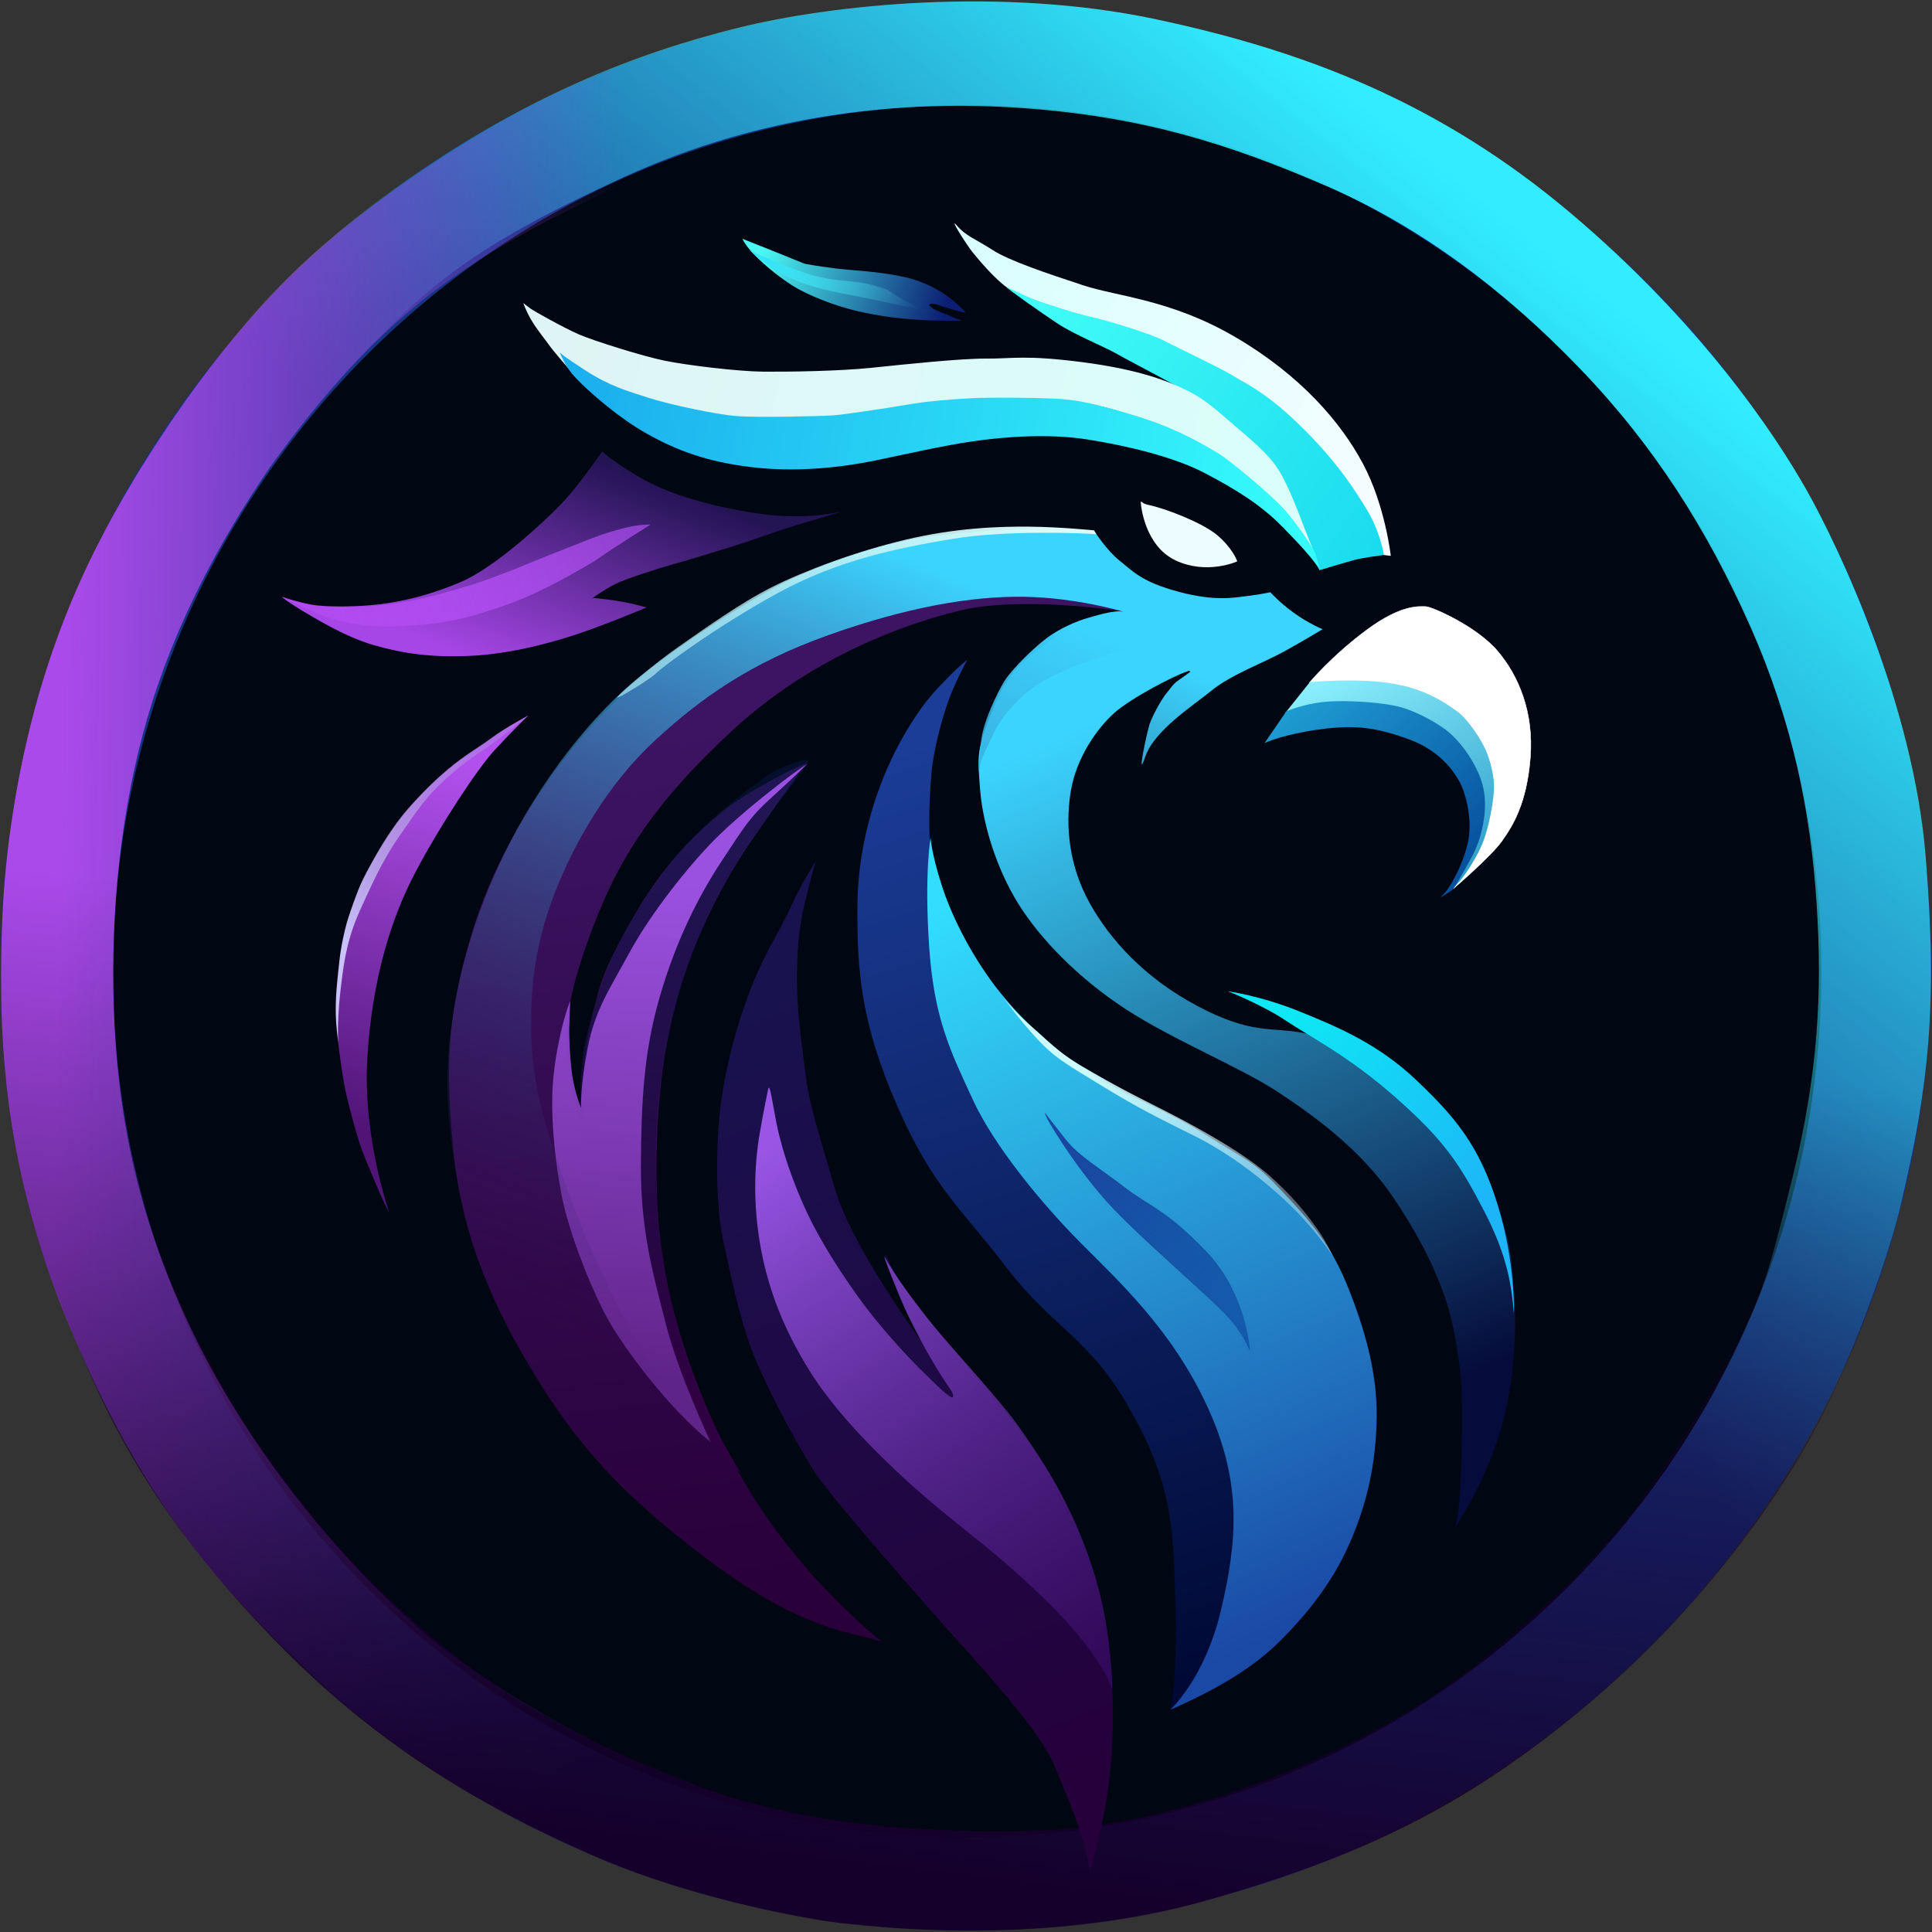 <?xml version="1.0" encoding="UTF-8"?>
<svg data-bbox="-0.869 -3.706 399.799 399.412" xmlns="http://www.w3.org/2000/svg" xmlns:xlink="http://www.w3.org/1999/xlink" viewBox="-1 -4 400 400" height="400" width="400" data-type="ugc">
    <rect x="-1" y="-4" width="400" height="400" fill="#333333" stroke="none"/>
    <g>
        <defs>
            <linearGradient gradientUnits="userSpaceOnUse" y2="114.438" x2="254.083" y1="103.171" x1="234.994" id="c4da51e4-511a-433e-a206-a04fe3d6f5f0" xlink:href="#8f40860b-bd24-4ff5-99d6-6c3dfb43802e"/>
            <linearGradient id="da96f231-fa8b-440e-9816-b1d9c5f05b54">
                <stop offset="0" stop-color="#15002b"/>
                <stop offset="1" stop-color="#14002b" stop-opacity="0"/>
            </linearGradient>
            <linearGradient id="2bcdce04-f87f-4d00-95b6-01845c9a5c6e">
                <stop offset="0" stop-color="#31edff"/>
                <stop offset="1" stop-color="#33ecfe" stop-opacity="0"/>
            </linearGradient>
            <linearGradient id="0eec667d-0749-45ba-a397-df3f96841d5c">
                <stop offset="0" stop-color="#0fe7f4"/>
                <stop offset="1" stop-color="#1db5f7"/>
            </linearGradient>
            <linearGradient id="0664868a-b7c1-4f07-85b6-1e134a07d599">
                <stop offset="0" stop-color="#3bd4fe"/>
                <stop offset="1" stop-color="#050b3a"/>
            </linearGradient>
            <linearGradient id="9b4c489f-ef6d-4bee-bf11-6153bcaa0e9a">
                <stop offset="0" stop-color="#adeaf3" stop-opacity=".7"/>
                <stop offset="1" stop-color="#dcfbf8"/>
            </linearGradient>
            <linearGradient id="9e04164a-df0f-4af5-b035-36f867c9ab53">
                <stop offset="0" stop-color="#3bd4fe"/>
                <stop offset="1" stop-color="#34014c" stop-opacity="0"/>
            </linearGradient>
            <linearGradient id="e8c2b5e5-58ce-49fe-829b-7bf65c0bbebd">
                <stop offset="0" stop-color="#5f2488"/>
                <stop offset="1" stop-color="#a858f0" stop-opacity=".899"/>
            </linearGradient>
            <linearGradient id="fedee563-a877-4974-8def-caaa0d837172">
                <stop offset="0" stop-color="#2f0042"/>
                <stop offset="1" stop-color="#08194a" stop-opacity=".498"/>
            </linearGradient>
            <linearGradient id="4827a117-2d88-4372-bd6a-436ccf44c51a">
                <stop offset="0" stop-color="#29003a"/>
                <stop offset="1" stop-color="#3c1463"/>
            </linearGradient>
            <linearGradient id="0201a2b1-20bc-4a50-9f96-8ef845434446">
                <stop offset="0" stop-color="#ccfcff"/>
                <stop offset="1" stop-color="#e5fbfc" stop-opacity=".39"/>
            </linearGradient>
            <linearGradient id="328d4464-e163-4b71-827a-e6de3248c6f8">
                <stop offset="0" stop-color="#1948a0"/>
                <stop offset="1" stop-color="#063692" stop-opacity=".502"/>
            </linearGradient>
            <linearGradient id="8e37334c-726d-4986-a259-7f9b2a008342">
                <stop offset="0" stop-color="#32ddfd"/>
                <stop offset="1" stop-color="#1a48a5"/>
            </linearGradient>
            <linearGradient id="9cf5bd24-d8e3-425b-ace8-903cd89dc0f4">
                <stop offset="0" stop-color="#1b3d98"/>
                <stop offset="1" stop-color="#000935"/>
            </linearGradient>
            <linearGradient id="1d0f99c2-4006-480c-94e6-3606f95b97c7">
                <stop offset="0" stop-color="#9956e6"/>
                <stop offset="1" stop-color="#3f1176" stop-opacity=".498"/>
            </linearGradient>
            <linearGradient id="b5d5a68c-12a1-427b-a7d3-5ac7b29911db">
                <stop offset="0" stop-color="#25003b"/>
                <stop offset="1" stop-color="#18124f"/>
            </linearGradient>
            <linearGradient id="0c62657a-6f86-442d-af5f-f3a9cba82eff">
                <stop offset="0" stop-color="#c9c2f9"/>
                <stop offset="1" stop-color="#b0abdc" stop-opacity=".306"/>
            </linearGradient>
            <linearGradient id="3383db8e-5c1a-4a32-9c2e-a67fe95c8356">
                <stop offset="0" stop-color="#b150ed"/>
                <stop offset="1" stop-color="#4f1476"/>
            </linearGradient>
            <linearGradient id="7dc0a4ca-805e-4ee6-bd1d-1307f894767a">
                <stop offset="0" stop-color="#b14bf0"/>
                <stop offset="1" stop-color="#ae4ef1" stop-opacity=".717"/>
            </linearGradient>
            <linearGradient id="1e7099cf-c9c1-44a9-a3da-843f2944e8ea">
                <stop offset="0" stop-color="#a746e7"/>
                <stop offset="1" stop-color="#231454"/>
            </linearGradient>
            <linearGradient id="84bffa61-1399-4a15-822f-fe2960b91e0d">
                <stop offset="0" stop-color="#33e2fb" stop-opacity=".831"/>
                <stop offset="1" stop-color="#5afefe" stop-opacity=".015"/>
            </linearGradient>
            <linearGradient id="abe01450-3f89-4d02-bbac-78e87d4e996f">
                <stop offset="0" stop-color="#4bf7f2"/>
                <stop offset="1" stop-color="#0c1e72"/>
            </linearGradient>
            <linearGradient id="83c4dc0b-abcf-4455-bbec-c138e5bbbbb4">
                <stop offset="0" stop-color="#1cb1ee"/>
                <stop offset="1" stop-color="#35fbfb"/>
            </linearGradient>
            <linearGradient id="22034a78-c13c-4fd5-9f34-8ad42010b165">
                <stop offset="0" stop-color="#dff4f4"/>
                <stop offset="1" stop-color="#dafffa"/>
            </linearGradient>
            <linearGradient id="f1b2b779-67db-4d54-9cec-af4fd7dc7d35">
                <stop offset="0" stop-color="#40fbf6"/>
                <stop offset="1" stop-color="#1bdcef"/>
            </linearGradient>
            <linearGradient id="1744a9c8-b2bc-478c-99ed-d73d94549d39">
                <stop offset="0" stop-color="#d9fefe"/>
                <stop offset="1" stop-color="#f6fdff"/>
            </linearGradient>
            <linearGradient id="972e8868-bdfb-4235-912e-8ea65f6b8a26">
                <stop offset="0" stop-color="#1e9bd1"/>
                <stop offset="1" stop-color="#064f9d"/>
            </linearGradient>
            <linearGradient id="1ecb8b32-9860-468a-ad6e-f01da44275e9">
                <stop offset="0" stop-color="#89edfb"/>
                <stop offset="1" stop-color="#0f83ba"/>
            </linearGradient>
            <linearGradient id="af9f1453-f7ba-4063-a0db-a09c5005e718">
                <stop offset="0" stop-color="#ffffff"/>
                <stop offset="1" stop-color="#ffffff"/>
            </linearGradient>
            <linearGradient id="8f40860b-bd24-4ff5-99d6-6c3dfb43802e">
                <stop offset="0" stop-color="#edfcff"/>
                <stop offset="1" stop-color="#edfcff"/>
            </linearGradient>
            <linearGradient id="7b64c89a-516f-4cec-ba7c-86fd1e0a662f">
                <stop offset="0" stop-color="#ab4aeb"/>
                <stop offset="1" stop-color="#a94aea" stop-opacity="0"/>
            </linearGradient>
            <linearGradient gradientUnits="userSpaceOnUse" y2="178.368" x2="313.955" y1="124.981" x1="273.385" id="35b4c896-31d5-4193-96ff-ccdee30afc55" xlink:href="#af9f1453-f7ba-4063-a0db-a09c5005e718"/>
            <linearGradient gradientUnits="userSpaceOnUse" y2="199.404" x2="299.99" y1="141.952" x1="268.877" id="44a5c46a-2692-4677-95ee-4b0964368b0d" xlink:href="#1ecb8b32-9860-468a-ad6e-f01da44275e9"/>
            <linearGradient gradientUnits="userSpaceOnUse" y2="183.625" x2="297.688" y1="147.5" x1="263.938" id="ac9e5746-0cac-4353-abfa-bee2ef1c32e3" xlink:href="#972e8868-bdfb-4235-912e-8ea65f6b8a26"/>
            <linearGradient gradientTransform="matrix(1.006 0 0 1.02 -1.37 -4.27)" gradientUnits="userSpaceOnUse" y2="113.75" x2="284.875" y1="52" x1="199.75" id="4b999e9f-47ac-42cf-ab87-ca50d809c87c" xlink:href="#1744a9c8-b2bc-478c-99ed-d73d94549d39"/>
            <linearGradient gradientTransform="matrix(1.006 0 0 1.02 -1.37 -4.27)" gradientUnits="userSpaceOnUse" y2="114.375" x2="282.75" y1="65.375" x1="214.5" id="44ac56e9-ec19-4e08-a387-a998f653f828" xlink:href="#f1b2b779-67db-4d54-9cec-af4fd7dc7d35"/>
            <linearGradient gradientTransform="matrix(1.006 0 0 1.02 -1.37 -4.27)" gradientUnits="userSpaceOnUse" y2="103.945" x2="264.635" y1="68.413" x1="111.546" id="ffdbc431-b48e-4587-9d5b-9ce6e53b2bd3" xlink:href="#22034a78-c13c-4fd5-9f34-8ad42010b165"/>
            <linearGradient gradientTransform="matrix(1.006 0 0 1.02 -1.37 -4.27)" gradientUnits="userSpaceOnUse" y2="109.955" x2="265.872" y1="82.378" x1="124.097" id="a467d581-dd59-4a63-98cb-55b347657ed5" xlink:href="#83c4dc0b-abcf-4455-bbec-c138e5bbbbb4"/>
            <linearGradient gradientTransform="matrix(1.006 0 0 1.02 -1.37 -4.27)" gradientUnits="userSpaceOnUse" y2="65.761" x2="194.454" y1="54.182" x1="156.624" id="7c2e96e9-d0a3-44ca-8c8e-04187cf650b0" xlink:href="#abe01450-3f89-4d02-bbac-78e87d4e996f"/>
            <linearGradient gradientTransform="matrix(1.006 0 0 1.02 -1.37 -4.27)" gradientUnits="userSpaceOnUse" y2="65.231" x2="188.621" y1="56.745" x1="157.95" id="0e6185fe-15d9-4bcc-b89b-bcb9050f180f" xlink:href="#84bffa61-1399-4a15-822f-fe2960b91e0d"/>
            <linearGradient gradientTransform="matrix(1.006 0 0 1.02 -1.37 -4.27)" gradientUnits="userSpaceOnUse" y2="96.75" x2="124.875" y1="141" x1="107.875" id="c339fb45-3adb-4a0e-8b19-97cbd8207d75" xlink:href="#1e7099cf-c9c1-44a9-a3da-843f2944e8ea"/>
            <linearGradient gradientTransform="matrix(1.006 0 0 1.02 -1.37 -4.27)" gradientUnits="userSpaceOnUse" y2="111" x2="127.875" y1="127.125" x1="68.875" id="a0234423-069e-4802-a6d7-c5be96a42cca" xlink:href="#7dc0a4ca-805e-4ee6-bd1d-1307f894767a"/>
            <linearGradient gradientTransform="matrix(1.006 0 0 1.02 -1.37 -4.27)" gradientUnits="userSpaceOnUse" y2="232.213" x2="74.177" y1="158.209" x1="95.963" id="72c97457-32ba-492e-be83-0ad0866ea9e6" xlink:href="#3383db8e-5c1a-4a32-9c2e-a67fe95c8356"/>
            <linearGradient gradientTransform="matrix(1.006 0 0 1.02 -1.37 -4.27)" gradientUnits="userSpaceOnUse" y2="153.5" x2="100.563" y1="194.5" x1="70.813" id="dc03e33c-0eaa-4c6b-bf4c-406c334b8585" xlink:href="#0c62657a-6f86-442d-af5f-f3a9cba82eff"/>
            <linearGradient gradientTransform="matrix(1.006 0 0 1.02 -1.37 -4.27)" gradientUnits="userSpaceOnUse" y2="203.25" x2="159.5" y1="366" x1="223.75" id="c8096753-9cdf-486a-b715-8b6f5089b867" xlink:href="#b5d5a68c-12a1-427b-a7d3-5ac7b29911db"/>
            <linearGradient gradientTransform="matrix(1.006 0 0 1.02 -1.37 -4.27)" gradientUnits="userSpaceOnUse" y2="339.411" x2="227.688" y1="235.467" x1="158.038" id="d766237c-500f-4a80-8cda-390e88ba2021" xlink:href="#1d0f99c2-4006-480c-94e6-3606f95b97c7"/>
            <linearGradient gradientTransform="matrix(1.006 0 0 1.02 -1.37 -4.27)" gradientUnits="userSpaceOnUse" y2="341.886" x2="251.023" y1="152.028" x1="189.858" id="28ef9894-c8da-4bb3-ba00-419578f1136f" xlink:href="#9cf5bd24-d8e3-425b-ace8-903cd89dc0f4"/>
            <linearGradient gradientTransform="matrix(1.006 0 0 1.02 -1.37 -4.27)" gradientUnits="userSpaceOnUse" y2="337.5" x2="257" y1="188" x1="192.5" id="fadde82e-e3ef-4935-b598-07cace65ba67" xlink:href="#8e37334c-726d-4986-a259-7f9b2a008342"/>
            <linearGradient gradientTransform="matrix(1.006 0 0 1.02 -1.37 -4.27)" gradientUnits="userSpaceOnUse" y2="271.688" x2="255.188" y1="239" x1="222.438" id="cb422e39-ff71-44ab-a76b-833943f3d688" xlink:href="#328d4464-e163-4b71-827a-e6de3248c6f8"/>
            <linearGradient gradientTransform="matrix(1.006 0 0 1.02 -1.37 -4.27)" gradientUnits="userSpaceOnUse" y2="246.162" x2="264.635" y1="219.645" x1="221.855" id="37c863e4-127c-4d8d-92eb-8f6682cc80f3" xlink:href="#0201a2b1-20bc-4a50-9f96-8ef845434446"/>
            <linearGradient gradientTransform="matrix(1.006 0 0 1.02 -1.37 -4.27)" gradientUnits="userSpaceOnUse" y2="149" x2="141.5" y1="324.25" x1="162.75" id="10975ff8-5f0c-40d2-9391-f91d009d2241" xlink:href="#4827a117-2d88-4372-bd6a-436ccf44c51a"/>
            <linearGradient gradientTransform="matrix(1.006 0 0 1.02 -1.37 -4.27)" gradientUnits="userSpaceOnUse" y2="164" x2="157.75" y1="283.5" x1="140.75" id="b5c7a9c0-d7ca-4ad3-896d-c2ed30dde742" xlink:href="#fedee563-a877-4974-8def-caaa0d837172"/>
            <linearGradient gradientTransform="matrix(1.006 0 0 1.02 -1.37 -4.27)" gradientUnits="userSpaceOnUse" y2="181.373" x2="145.31" y1="283.196" x1="137.532" id="ddf670d2-31cf-4cf6-b1c0-2dd2e3845ba0" xlink:href="#e8c2b5e5-58ce-49fe-829b-7bf65c0bbebd"/>
            <linearGradient gradientTransform="matrix(1.006 0 0 1.02 -1.37 -4.27)" gradientUnits="userSpaceOnUse" y2="285.75" x2="137.25" y1="122.25" x1="202.25" id="3f6dff14-f74b-40ef-9bab-406b82b9babc" xlink:href="#9e04164a-df0f-4af5-b035-36f867c9ab53"/>
            <linearGradient gradientTransform="matrix(1.006 0 0 1.02 -1.37 -4.27)" gradientUnits="userSpaceOnUse" y2="110.75" x2="216.125" y1="137" x1="136.5" id="21ac8b1e-74bc-4974-b17b-1ab7901a96e7" xlink:href="#9b4c489f-ef6d-4bee-bf11-6153bcaa0e9a"/>
            <linearGradient gradientTransform="matrix(1.006 0 0 1.02 -1.37 -4.27)" gradientUnits="userSpaceOnUse" y2="285.146" x2="296.1" y1="144.688" x1="235.688" id="758bad1e-44ab-4fb2-a3dd-35a9a213cf5e" xlink:href="#0664868a-b7c1-4f07-85b6-1e134a07d599"/>
            <linearGradient gradientTransform="matrix(1.006 0 0 1.02 -1.37 -4.27)" gradientUnits="userSpaceOnUse" y2="246.75" x2="306.875" y1="209" x1="265.875" id="36fd0162-9e8d-4eed-803d-2d5dd03c8f6e" xlink:href="#0eec667d-0749-45ba-a397-df3f96841d5c"/>
            <linearGradient gradientTransform="matrix(1.006 0 0 1.02 -1.37 -4.27)" gradientUnits="userSpaceOnUse" y2="181.341" x2="190.259" y1="40" x1="300.5" id="098f1c14-cab0-4281-8275-114884b1efd5" xlink:href="#2bcdce04-f87f-4d00-95b6-01845c9a5c6e"/>
            <linearGradient gradientTransform="matrix(1.006 0 0 1.02 -1.37 -4.27)" gradientUnits="userSpaceOnUse" y2="175.362" x2="126.572" y1="173.948" x1="12.021" id="5f811f72-f734-487f-b9d4-0db0ceb50a3e" xlink:href="#7b64c89a-516f-4cec-ba7c-86fd1e0a662f"/>
            <linearGradient gradientTransform="matrix(1.006 0 0 1.02 -1.37 -4.27)" gradientUnits="userSpaceOnUse" y2="204.65" x2="223.611" y1="385.373" x1="202.233" id="c1da0158-4938-49ab-94e1-e9c52ddc650c" xlink:href="#da96f231-fa8b-440e-9816-b1d9c5f05b54"/>
        </defs>
        <path fill="#163385" d="M398.841 195.997c0 110.24-89.454 199.608-199.8 199.608S-.759 306.237-.759 195.997 88.695-3.611 199.041-3.611s199.8 89.368 199.8 199.608"/>
        <path fill="#000612" d="M376.101 197.08c0 99.034-79.187 179.317-176.868 179.317S22.365 296.114 22.365 197.08 101.552 17.763 199.233 17.763 376.101 98.046 376.101 197.08"/>
        <path d="M290.773 376.314s22.215-12.005 42.774-30.378c16.803-15.02 31.282-35.517 38.703-48.192 10.061-17.181 17.752-40.914 19.807-49.7 5.784-24.735 7.67-40.927 5.155-72.163s-17.854-63.748-24.518-75.605-22.13-34.934-49.037-57.628c-26.908-22.694-54.695-33.531-86.129-40.161s-66.64-3.06-86.506 1.912c-19.866 4.973-44.259 13.77-73.304 35.062S34.818 83.9 34.818 83.9l18.845 12.439s4.357-7.844 19.471-23.89C88.25 56.4 98.83 48.468 127.724 35.215c28.896-13.253 58.057-16.048 82.863-14.244s42.588 7.482 62.414 16.047c19.827 8.565 37.164 21.817 52.545 37.774s26.405 33.356 35.296 53.37c8.891 20.015 12.537 38.495 13.781 57.337 1.245 18.843.267 35.43-4.89 56.527-5.157 21.096-6.462 24.14-10.907 33.787-1.18 2.56-6.107 12.962-13.385 24.142-5.495 8.442-12.636 17.18-19.958 24.748-19.513 20.16-41.991 32.629-41.991 32.629z" fill="url(#098f1c14-cab0-4281-8275-114884b1efd5)" transform="translate(.478 -2.568)"/>
        <path d="M161.835 24.034 155.8 3.124S138.574 6.822 120.594 14.6 79.013 37.04 62.667 51.828c-16.346 14.79-32.1 37.228-42.284 56.353-10.185 19.124-17.1 40.416-20.244 66.297-1.084 8.93-1.456 18.634-1.383 29.102.139 19.87 3.03 42.577 13.745 68.56 16.358 39.665 33.251 57.156 54.233 76.448 20.983 19.293 51.597 34.983 74.983 41.103s29.485 6.589 29.485 6.589l3.822-20.285s-20.803-3.516-33.784-8.204c-12.981-4.687-40.454-18.03-57.257-33.176-16.805-15.147-34.852-37.413-46.144-61.395-11.291-23.98-15.025-44.806-15.736-65.63-.712-20.826 1.51-41.832 6.934-60.403 5.424-18.572 14.404-35.79 25.339-51.838 22.944-31.602 40.004-43.767 75.24-59.505 21.288-8.709 21.963-9.02 32.22-11.81z" fill="url(#5f811f72-f734-487f-b9d4-0db0ceb50a3e)" transform="translate(.478 -2.568)"/>
        <path d="m2.63 156.427 23.34 4.553s-4.312 45.256-2.978 56.706c1.333 11.45 2.845 22.088 7.824 37.324s14.936 34.077 24.36 46.88c9.425 12.801 17.515 22.718 33.518 36.151 16.004 13.433 32.452 21.907 53.968 30.11 21.516 8.205 47.122 10.098 71.126 9.377 24.007-.721 55.82-11.511 80.108-27.046 13.2-8.443 33.474-26.55 43.342-40.073a232.312 235.564 0 0 0 6.09-8.774c7.722-11.662 14.879-24.514 18.76-33.96 4.89-11.9 9.87-31.147 11.47-48.907s1.156-22.898 1.156-22.898l23.738-.632s.015 12.097-2.208 28.053c-.769 5.517-1.342 12.223-2.9 19.496-2.949 13.762-8.298 30.116-17.256 48.224-7.76 15.685-19.635 31.418-31.69 44.21-9.218 9.781-18.58 17.71-26.053 23.374-17.248 13.072-36.274 24.072-70.682 33.628s-69.082 5.048-74.15 4.598c-5.067-.451-29.873-4.509-51.122-13.614s-43.031-21.456-62.948-41.02c-19.914-19.563-32.629-37.683-41.342-57.067C9.388 265.738 3.931 250.953.812 230.7c-1.782-11.573-1.967-19.023-2.117-25.326-.068-2.835-.188-14.44.908-26.56.722-7.976 2.396-16.207 3.028-22.387Z" fill="url(#c1da0158-4938-49ab-94e1-e9c52ddc650c)" transform="translate(.478 -2.568)"/>
        <path d="m284.915 113.47 1.556.18s-1.155-10.413-5.733-19.022c-4.58-8.61-12.893-18.302-26.318-26.19s-24.45-8.43-31.696-10.818c-7.246-2.39-15.248-5.049-18.715-7.303s-5.468-2.84-7.335-5.003 1.734 3.606 3.156 5.41c1.423 1.802 4.89 5.813 7.335 7.482 2.445 1.667 10.402 4.192 12.848 4.913 2.444.72 14.758 3.877 18.315 5.635 3.557 1.757 19.871 9.286 25.828 14.784 5.957 5.5 15.158 16.138 17.959 22.134 2.8 5.994 2.357 6.04 2.8 7.797z" fill="url(#4b999e9f-47ac-42cf-ab87-ca50d809c87c)" transform="translate(.478 -2.568)"/>
        <path d="m285.028 113.467-.21.028c-.877.116-4.284.581-5.904 1.011-1.867.496-7.202 2.119-7.202 2.119s-1.822-4.96-3.29-8.655c-1.466-3.696-4.133-11.133-7.423-14.65-3.289-3.516-10.535-9.601-13.514-11.675s-14.847-8.16-17.693-9.781c-2.845-1.623-8.757-3.968-12.313-6.31-3.557-2.345-10.225-7.078-10.403-7.393-.177-.317 3.823 1.803 5.824 2.524s8.313 2.795 11.425 3.47c3.111.677 12.269 3.426 15.025 4.87 2.756 1.441 12.492 6.04 14.715 7.482s5.867 2.84 12.624 9.196c6.757 6.354 10.714 12.035 11.914 13.838s3.112 4.642 4.223 6.986c1.112 2.344 2.158 5.994 2.203 6.94z" fill="url(#44ac56e9-ec19-4e08-a387-a998f653f828)" transform="translate(.478 -2.568)"/>
        <path d="M270.868 113.65s-3.29-5.365-7.29-9.917c-4.001-4.552-12.892-11.9-19.516-14.875-6.623-2.976-17.203-6.852-25.383-7.438s-19.65-.496-25.962.225c-6.312.722-18.893 3.246-24.45 3.246s-18.492.631-25.027-.947-15.648-4.102-19.826-6.4-7.514-4.328-8.536-5.544c-1.023-1.218 1.557 3.11 1.557 3.11s-3.38-3.876-4.224-5.094c-.845-1.217-2.534-3.2-3.734-5.273-1.2-2.075-1.6-3.428-1.6-3.428s.667.541 1.466 1.128c.8.586 7.024 4.057 10.047 5.365 3.023 1.306 13.159 4.507 17.826 5.453 4.668.947 15.07 2.209 20.316 2.254s15.603-.09 22.538-.811 18.493-1.938 23.695-1.894c5.2.045 8.001-.81 20.048.766 12.047 1.578 17.96 4.103 21.338 5.77 3.38 1.668 5.023 3.065 9.47 6.897 4.445 3.831 7.512 6.31 9.601 9.601 2.09 3.29 4.135 8.881 5.379 12.08 1.245 3.201 2.045 5.05 2.267 5.726" fill="url(#ffdbc431-b48e-4587-9d5b-9ce6e53b2bd3)" transform="translate(.478 -2.568)"/>
        <path d="M271.791 116.596s-.314-1.435-.88-3.188-4.464-7.076-6.538-9.435c-2.075-2.359-10.939-9.976-13.8-11.666-2.86-1.689-7.826-4.62-14.271-6.789-6.444-2.167-11.882-3.378-11.882-3.378s-3.363-.86-7.607-1.052c-4.244-.191-13.328-.287-17.352-.064-4.023.224-8.958.606-13.013 1.307-4.055.702-12.825 2.04-15.403 2.231-2.577.191-15.748.479-19.929.16-4.18-.32-13.862-2.36-18.326-3.794s-8.016-2.422-13.014-5.641c-4.997-3.22-5.186-3.602-5.186-3.602s-.503-.669.534 1.403c1.038 2.071 2.106 3.283 3.867 5.004 1.76 1.722 7.481 6.916 13.453 10.264 5.973 3.345 12.134 5.769 21.532 6.915 9.4 1.149 18.83.064 25.65-1.338 6.822-1.403 13.895-3.06 20.244-3.984s15.56-1.69 23.86-.383c8.298 1.307 18.01 3.666 24.234 6.95 6.225 3.282 11.41 6.405 15.906 10.964 4.494 4.557 6.664 7.076 7.921 9.116" fill="url(#a467d581-dd59-4a63-98cb-55b347657ed5)" transform="translate(.478 -2.568)"/>
        <path d="M152.264 48.018c13.248 5.23 12.4 5.079 13.248 5.23 9.344 1.664 11.647.991 19.56 2.524s12.09 6.22 13.069 7.121c.978.902-2.044-.18-3.112-.45-1.066-.27-2.756-1.082-3.733-.992-.98.09 0 .902 1.244 1.442s5.067 2.074 5.067 2.074-3.733.09-7.111-.09c-3.38-.18-7.558-.45-12.804-1.533-5.246-1.081-9.958-2.884-13.426-4.688s-7.644-5.319-9.69-7.482-2.312-3.156-2.312-3.156" fill="url(#7c2e96e9-d0a3-44ca-8c8e-04187cf650b0)" transform="translate(.478 -2.568)"/>
        <path d="M189.517 62.714c-9.78-4.96-4.89-3.517-9.78-4.96-4.89-1.441-8.357-.63-14.314-2.613s-11.736-4.779-11.736-4.779 3.823 3.696 8.446 5.77 8.713 2.795 14.314 3.876c5.602 1.083 10.403 2.254 13.07 2.706" fill="url(#0e6185fe-15d9-4bcc-b89b-bcb9050f180f)" transform="translate(.478 -2.568)"/>
        <path d="M172.847 104.454s-6.402 1.669-15.026.721c-8.624-.947-19.514-3.695-25.827-7.211s-8.802-5.95-8.802-5.95-4.802 7.076-8.58 10.998c-3.78 3.921-13.736 13.071-20.582 16.003-6.847 2.93-12.448 4.1-16.76 4.642-4.312.54-11.07.676-14.226.09-3.155-.586-5.378-1.398-6-1.577-.624-.181 2.4 1.893 4.133 2.884s8.447 5.273 14.714 7.078c6.27 1.802 11.87 2.523 19.25 2.254 7.38-.272 14.18-1.85 20.715-3.832 6.535-1.984 16.537-6.221 16.537-6.221s-2.49-.721-4.934-1.172-6.223-.812-6.223-.812 2.311-1.622 4.445-2.749c2.133-1.127 9.334-3.427 12.314-4.238 2.977-.81 10.135-3.019 13.291-4.011s9.158-3.2 12.76-4.237c3.6-1.037 7.2-2.165 8.8-2.66z" fill="url(#c339fb45-3adb-4a0e-8b19-97cbd8207d75)" transform="translate(.478 -2.568)"/>
        <path d="M133.23 107.16c-15.842 10.01-7.984 5.547-15.842 10.01-7.859 4.461-12.888 6.438-19.678 8.478s-11.882 2.422-17.854 2.614c-5.973.19-11.129-1.084-13.769-1.977-2.64-.892-8.738-3.889-8.738-3.889s3.332 1.34 6.979 1.659c3.645.318 9.367.318 14.458-.32 5.093-.637 10.186-1.912 16.535-3.825 6.35-1.912 13.957-5.291 18.106-6.884 4.15-1.595 8.613-3.57 12.511-4.654s5.154-1.147 7.293-1.211z" fill="url(#a0234423-069e-4802-a6d7-c5be96a42cca)" transform="translate(.478 -2.568)"/>
        <path d="M79.101 249.573s-5.532-15.682-4.526-32.001c1.006-16.32 4.903-28.814 9.933-38.376s12.825-21.42 16.345-25.244c3.521-3.825 7.01-7.236 7.01-7.236s-4.306 2.263-7.733 4.782c-3.426 2.518-6.223 3.888-10.656 7.936-4.432 4.048-8.015 8.319-9.932 11.22-1.918 2.9-5.627 8.861-7.23 13.45-1.604 4.59-2.736 7.555-3.395 13.324-.66 5.769-.818 9.403-.692 12.973s1.227 11.25 1.823 14.024c.598 2.773 2.546 10.263 3.741 13.132 1.194 2.868 3.898 9.658 5.312 12.016" fill="url(#72c97457-32ba-492e-be83-0ad0866ea9e6)" transform="translate(.478 -2.568)"/>
        <path d="M68.585 214.574s-.346-3.855.392-10.526c.737-6.671 1.476-11.223 4.119-17.084 2.646-5.862 4.858-10.663 8.363-15.65 3.505-4.988 5.165-7.67 9.285-11.41 4.12-3.742 6.027-4.803 8.731-6.672 2.706-1.871 8.445-6.496 8.445-6.496s-3 1.61-4.914 2.756c-1.913 1.147-3.304 2.293-4.347 2.977-1.045.683-3.001 1.961-4.11 2.777a74 74 0 0 0-5.434 4.453c-2.196 1.984-5.066 5.027-6.501 6.724s-2.783 3.593-4.24 5.841c-1.457 2.25-3.737 6.359-4.821 8.59-1.085 2.23-2.892 7.458-3.317 9.083-.423 1.626-1.115 4.51-1.445 7.587-.33 3.075-.738 6.406-.755 9.72-.016 3.316.336 5.602.549 7.33" fill="url(#dc03e33c-0eaa-4c6b-bf4c-406c334b8585)" transform="translate(.478 -2.568)"/>
        <path d="M224.2 385.866s3.143-9.944 4.15-20.272c1.005-10.327.754-20.654-1.007-31.619s-7.795-25.116-13.83-33.913c-6.036-8.798-17.855-22.312-22.381-27.667-4.527-5.355-7.67-10.455-8.928-13.387-1.257-2.932.755 4.08 2.892 8.67a184 184 0 0 0 4.465 8.879s-2.89-3.697-6.578-9.467c-3.69-5.77-9.647-15.37-11.781-23.034s-4.98-15.821-5.868-22.81c-.89-6.986-1.645-12.575-1.779-17.984s.178-11.855 1.468-17.174a333.788 338.46 0 0 1 2.356-9.196s-3.245 5.14-5.157 9.51c-1.91 4.373-5.423 9.287-8.668 17.942s-5.424 18.12-6.09 25.423c-.668 7.303-.8 18.481.844 25.964s3.556 17.13 6.846 24.837 8.891 17.806 11.914 22.583c3.023 4.779 19.337 23.44 27.695 32.816 8.357 9.376 19.293 21.096 22.405 28.939 3.111 7.843 5.351 12.26 7.032 20.96" fill="url(#c8096753-9cdf-486a-b715-8b6f5089b867)" transform="translate(.478 -2.568)"/>
        <path d="M228.814 348.318s.09-10.765-3.362-22.725c-4.18-14.481-11.13-24.695-15.664-31.186s-14.358-16.679-19.293-22.99c-4.939-6.316-7.202-9.736-8.535-12.17s2.024 5.86 3.446 9.196 4.29 8.835 6.956 13.252 3.645 5.139 3.467 6.04c-.177.902-3.822-2.794-6.756-5.68-2.935-2.884-8.358-8.835-12.004-13.793s-8.445-12.17-11.557-18.842c-3.112-6.67-5.335-13.613-6.313-18.752s-1.34-7.948-1.655-6.514a253.436 256.983 0 0 0-1.461 7.537c-.347 1.993-2.107 10.424-.598 21.77 1.509 11.348 5.407 20.337 10.31 28.369s12.512 16 20.433 23.267 15.717 12.75 22.696 19.061c6.977 6.31 16.396 15.234 19.89 24.16z" fill="url(#d766237c-500f-4a80-8cda-390e88ba2021)" stroke="#000000" stroke-width="1.013" stroke-opacity=".004" transform="translate(.478 -2.568)"/>
        <path d="M240.773 352.555s1.51-4.688 1.112-21.23c-.4-16.544-.579-25.109-9.158-40.524-8.58-15.416-15.87-16.86-25.74-29.706-9.868-12.847-15.352-16.749-22.77-33.706-7.42-16.957-8.3-27.921-8.174-41.436.126-13.514 4.401-25.627 8.802-33.659s7.473-10.877 9.828-13.334c2.357-2.457 4.09-3.763 4.09-3.763s-1.8 3.268-3.379 7.144c-1.577 3.876-3.489 10.999-3.956 15.754-.466 4.756-.862 13.132-.045 18.104.818 4.972 4.841 15.236 8.613 20.974s7.481 10.71 13.328 15.618 15.15 11.156 24.33 15.682c9.178 4.526 14.9 6.503 25.147 15.873 10.248 9.371 12.26 15.364 14.523 20.144 2.263 4.782 4.652 12.622 5.28 17.977.63 5.355 1.195 14.216-.628 21.229-1.824 7.012-3.143 13.387-7.608 20.335-4.463 6.949-9.995 14.024-16.974 19.188-6.978 5.163-13.754 7.963-16.621 9.336" fill="url(#28ef9894-c8da-4bb3-ba00-419578f1136f)" transform="translate(.478 -2.568)"/>
        <path d="M240.797 352.59s7.167-6.502 10.5-20.591c3.331-14.088 4.526-26.264-2.767-42.137s-18.231-25.882-26.216-33.914-17.98-20.08-22.444-29.834-7.984-16.511-8.99-31.746c-1.006-15.236.315-22.376.315-22.376s.126 3.187 2.389 10.136c2.263 6.95 6.726 15.364 12.007 21.93s12.825 13.386 20.558 17.913c7.733 4.526 13.454 6.183 22.381 11.793 8.928 5.61 9.43 5.1 15.528 11.539 6.099 6.438 10.342 11.57 13.643 20.017 3.284 8.406 5.972 17.147 5.846 26.71-.125 9.562-2.012 17.594-5.218 25.18s-7.796 14.088-14.648 20.973c-6.853 6.885-15.78 11.22-22.884 14.407" fill="url(#fadde82e-e3ef-4935-b598-07cace65ba67)" transform="translate(.478 -2.568)"/>
        <path d="M257.332 278.324s-.629-11.857-9.053-20.654-11.757-9.307-17.038-13.387c-5.28-4.08-9.304-6.312-12.134-9.882-2.828-3.57-4.211-5.419-4.211-5.419s-.441.065 2.703 4.973c3.144 4.909 7.293 10.582 11.568 15.044s10.436 9.945 15.717 14.79 7.732 7.012 9.618 9.626 1.824 2.87 2.83 4.91z" fill="url(#cb422e39-ff71-44ab-a76b-833943f3d688)" stroke="#000000" stroke-width="1.013" stroke-opacity=".011" transform="translate(.478 -2.568)"/>
        <path d="M274.602 258.796s-3.245-4.913-7.78-9.511c-4.533-4.598-12.268-11.224-21.382-15.732-9.113-4.507-12.402-6.266-19.47-10.593-7.069-4.327-9.292-5.544-13.114-9.736a91.132 92.408 0 0 1-6.714-8.34s1.912 2.706 6.003 6.266c4.088 3.561 5.6 5.41 11.202 8.655 5.6 3.245 8.223 4.643 15.56 8.339 7.334 3.696 17.38 9.24 22.76 14.11 5.378 4.867 7.867 8.383 9.512 10.637s3.423 5.906 3.423 5.906z" fill="url(#37c863e4-127c-4d8d-92eb-8f6682cc80f3)" transform="translate(.478 -2.568)"/>
        <path d="M181.073 338.438s-13.831-10.71-25.022-27.54-17.98-36.973-20.243-51.125-1.76-34.806 1.76-50.106 10.688-28.559 16.472-36.973c5.783-8.415 11.442-16.192 11.442-16.192s-11.442 5.227-17.352 10.072-12.574 11.347-18.735 22.312c-6.16 10.964-6.664 13.132-8.55 21.546s-1.634 13.26-1.508 18.487-2.237-3.03-2.858-8.213c-.623-5.183-.711-9.645-.4-11.81.311-2.163 1.435-9.238 6.339-21.222 4.902-11.985 11.692-23.013 27.661-37.802 15.969-14.79 34.578-21.802 47.026-24.862 12.447-3.06 32.44-.127 33.822.128s-5.757-16.177-5.757-16.177-11.025-.9-18.138-.54c-7.112.36-21.516 2.344-31.118 5.41-9.603 3.064-21.693 9.015-31.475 15.325-9.779 6.31-17.425 12.893-24.715 21.186-7.29 8.294-17.96 23.17-23.472 41.29s-5.246 29.028-4.09 42.913 4.802 27.677 15.025 45.256c10.225 17.58 20.006 28.31 38.586 42.192 18.583 13.884 28.812 14.498 35.3 16.445z" fill="url(#10975ff8-5f0c-40d2-9391-f91d009d2241)" stroke="#000000" stroke-width="1.013" stroke-opacity=".011" transform="translate(.478 -2.568)"/>
        <path d="M152.264 304.053s-8.801-13.163-13.247-29.66c-4.446-16.499-6.224-35.791-3.468-53.64 2.757-17.852 7.914-30.834 14.67-42.103 6.758-11.27 15.204-20.825 15.648-22.268.444-1.442-6.312 1.081-8.713 2.885s-11.025 8.024-16.625 14.245c-5.602 6.22-10.403 13.522-13.781 20.103-3.38 6.582-6.224 16.318-7.202 21.277s-1.156 13.793-.533 20.464c.622 6.672 1.832 19.955 10.885 36.784s14.807 23.792 22.366 31.913" fill="url(#b5c7a9c0-d7ca-4ad3-896d-c2ed30dde742)" transform="translate(.478 -2.568)"/>
        <path d="M145.615 297.066s-6.538-13.834-9.178-24.16c-2.64-10.328-5.281-19.38-5.219-32.959.063-13.578.629-23.714 3.898-34.997s7.795-20.464 12.7-27.922c4.903-7.459 6.034-9.371 10.561-13.45 4.526-4.08 7.293-6.886 7.293-6.886s-2.264 1.467-5.407 3.89-9.933 7.777-14.648 12.686-12.196 14.152-16.723 22.439-7.166 11.985-8.739 20.017c-1.57 8.032-1.32 12.24-1.32 12.24s-.88-2.04-1.572-5.292c-.69-3.252-.942-9.5-.879-11.475.063-1.976.188-5.355.188-5.355s-.628 1.467-1.32 4.017c-.691 2.55-2.264 9.115-2.388 15.745-.127 6.63.69 13.897 1.948 20.464 1.257 6.565 4.967 16.637 8.74 24.096 3.771 7.458 14.144 20.718 22.065 26.902" fill="url(#ddf670d2-31cf-4cf6-b1c0-2dd2e3845ba0)" transform="translate(.478 -2.568)"/>
        <path d="M299.767 314.851s7.419-10.71 10.436-23.97 1.886-24.606 1.258-30.98c-.63-6.375-4.024-15.81-7.293-21.675s-11.316-15.044-16.723-19.124-13.328-5.61-19.615-6.757c-6.286-1.148-10.31.382-21.375-5.483s-18.231-13.897-22.38-21.419c-4.15-7.522-5.03-15.554-3.899-22.822s5.659-13.45 9.117-16.51c3.457-3.06 12.448-7.714 14.899-8.479 2.452-.765 2.892-3.952 2.892-6.056s-16.849-6.438-16.849-6.438-7.859 1.53-14.208 5.992-9.242 7.204-12.26 14.981-2.891 8.733-2.325 15.937 3.395 16.383 7.921 23.65c4.527 7.267 12.386 15.364 22.13 21.739 9.745 6.374 23.827 12.112 31.497 17.147 7.67 5.037 17.351 12.05 24.015 21.93s10.562 18.678 12.197 26.073 2.263 14.088 2.012 23.077c-.252 8.987-.378 15.617-1.447 19.187z" fill="url(#758bad1e-44ab-4fb2-a3dd-35a9a213cf5e)" stroke="#000000" stroke-width="1.013" stroke-opacity=".004" transform="translate(.478 -2.568)"/>
        <path d="M231.037 125.19s-9.602-2.886-20.45-3.066c-10.846-.18-24.36 2.164-40.54 7.934-16.182 5.769-26.318 12.982-35.92 21.817s-16.715 21.095-20.805 31.733-4.8 19.293-4.8 25.785c0 6.49-.357 14.784 7.823 36.42s15.826 34.98 23.827 44.898c8.002 9.916-11.38 16.948-17.247 9.195-5.869-7.753-22.939-29.029-27.207-45.978s-8.001-35.16.712-62.387c8.713-27.225 25.428-45.616 34.496-52.829 9.068-7.212 22.736-15.997 30.28-19.694s20.118-8.16 30.177-9.435 18.106-1.53 24.393-1.402c6.287.127 9.43.51 9.43.51s2.438 3.832 5.155 5.992c2.766 2.2 4.527 4.335 12.07 6.375 7.545 2.04 11.443 1.275 14.46.892 2.995-.38 4.653-.765 4.653-.765s1.634 1.913 4.777 4.208 6.036 3.442 6.036 3.442-3.772 2.295-7.922 4.59c-4.149 2.295-11.064 4.845-14.962 8.032s-11.945 8.287-13.831 13.77.285-4.84.863-6.643 2.49-5.229 3.423-6.355c.934-1.128 1.467-2.03 2.444-2.706.98-.676 2.624-1.893 2.624-1.893l-8.222-4.97s-3.75.087-8.173 1.275c-3.653.981-11.966 3.976-15.843 6.757-3.852 2.764-7.041 6.502-8.55 9.817s-2.644 4.927-2.911 7.27c-.267 2.345-.088-2.298.4-6.13.49-3.831 3.245-9.556 4.757-12.035 1.511-2.478 6.312-7.122 8.891-9.015s5.868-3.382 8.58-4.148 5.111-1.487 7.112-1.261" fill="url(#3f6dff14-f74b-40ef-9bab-406b82b9babc)" transform="translate(.478 -2.568)"/>
        <path d="m225.498 109.172-.455-.8s-6.878-.701-13.354-.764c-6.475-.065-15.277.255-25.587 2.676-10.31 2.423-21.123 6.503-27.725 9.818-6.6 3.315-14.077 8.7-19.344 12.352-4.961 3.441-11.685 9.226-12.655 10.406-.793.962 6.973-3.825 7.921-4.845 1.165-1.255 12.511-9.69 25.21-16.639s25.084-9.37 36.087-11.22c11.001-1.848 26.947-1.239 29.902-.984" fill="url(#21ac8b1e-74bc-4974-b17b-1ab7901a96e7)" transform="translate(.478 -2.568)"/>
        <path d="M311.963 270.483s.378-10.327-3.394-22.567-8.928-18.232-16.849-25.754-16.471-11.092-24.393-14.28c-7.921-3.187-14.585-4.08-14.585-4.08s6.916 2.678 12.07 6.12c5.156 3.443 12.951 7.268 22.885 16.065 9.933 8.797 13.076 13.642 18.105 23.331 5.03 9.69 5.659 15.81 6.161 21.165" fill="url(#36fd0162-9e8d-4eed-803d-2d5dd03c8f6e)" transform="translate(.478 -2.568)"/>
        <path transform="translate(.478 -2.568)" d="M234.982 102.881s.662 8.416 6.95 11.442 12.435.331 12.435.331-.98-2.59-4.066-5.153c-2.932-2.435-10.332-5.389-14.232-6.194-.645-.133-1.087-.426-1.087-.426z" fill="url(#c4da51e4-511a-433e-a206-a04fe3d6f5f0)" stroke="#edfcff" stroke-width=".5"/>
        <path transform="translate(.478 -2.568)" d="M269.59 139.949s4.634-5.58 11.915-10.97c7.281-5.389 10.97-4.822 12.199-4.822s10.496 4.066 14.846 9.173c4.35 5.106 7.564 12.67 6.808 22.127s-3.593 13.995-5.863 17.21-10.118 9.928-10.118 9.928 2.648-3.12 4.634-6.619c1.985-3.498 3.593-9.456 3.687-15.035.095-5.579-4.35-11.725-5.862-13.522s-7.849-5.579-11.915-6.62c-4.066-1.04-11.914-1.512-17.399-1.04-5.484.474-.189-.094-2.931.19z" fill="url(#35b4c896-31d5-4193-96ff-ccdee30afc55)" stroke="#ffffff" stroke-width=".1"/>
        <path transform="translate(.478 -2.568)" d="m264.502 146.327 5.215-6.54s10.076-.929 17.103.309 10.695 3.844 13.258 5.656c2.564 1.812 5.304 6.364 6.1 8.22s1.855 5.436 1.634 8.442c-.22 3.005-1.016 6.894-1.944 9.678s-3.226 6.585-4.994 8.75-3.182 2.785-3.845 3.315 1.326-1.149 2.475-2.563 3.535-5.127 4.287-6.806 1.856-5.436 2.033-8c.176-2.562-.045-5.302-1.724-8.838s-4.596-7.292-8.087-9.325c-3.492-2.033-6.806-3.491-10.033-4.022-3.226-.53-9.192-1.016-13.435-.53-4.242.486-6.363 1.547-8.043 2.254" fill="url(#44a5c46a-2692-4677-95ee-4b0964368b0d)"/>
        <path transform="translate(.478 -2.568)" d="m260.344 152.406 4.5-6.562s3.281-1.469 7.687-1.938 12.281.031 16.063 1.094 8.25 3.719 10.031 5.281c1.781 1.563 4.531 4.688 6.281 9.063s1.031 8.844.094 12.344c-.938 3.5-5.234 10.39-5.531 10.843s-2.719 1.875-2.719 1.875.39-.328 1.156-1.281 3.25-4.813 4.469-9.844-.563-10.969-1.719-12.969-3.906-6.312-10.531-8.718-10.688-2.875-17-2.188c-6.313.688-11.188 2.25-12.781 3" fill="url(#ac9e5746-0cac-4353-abfa-bee2ef1c32e3)"/>
    </g>
</svg>
